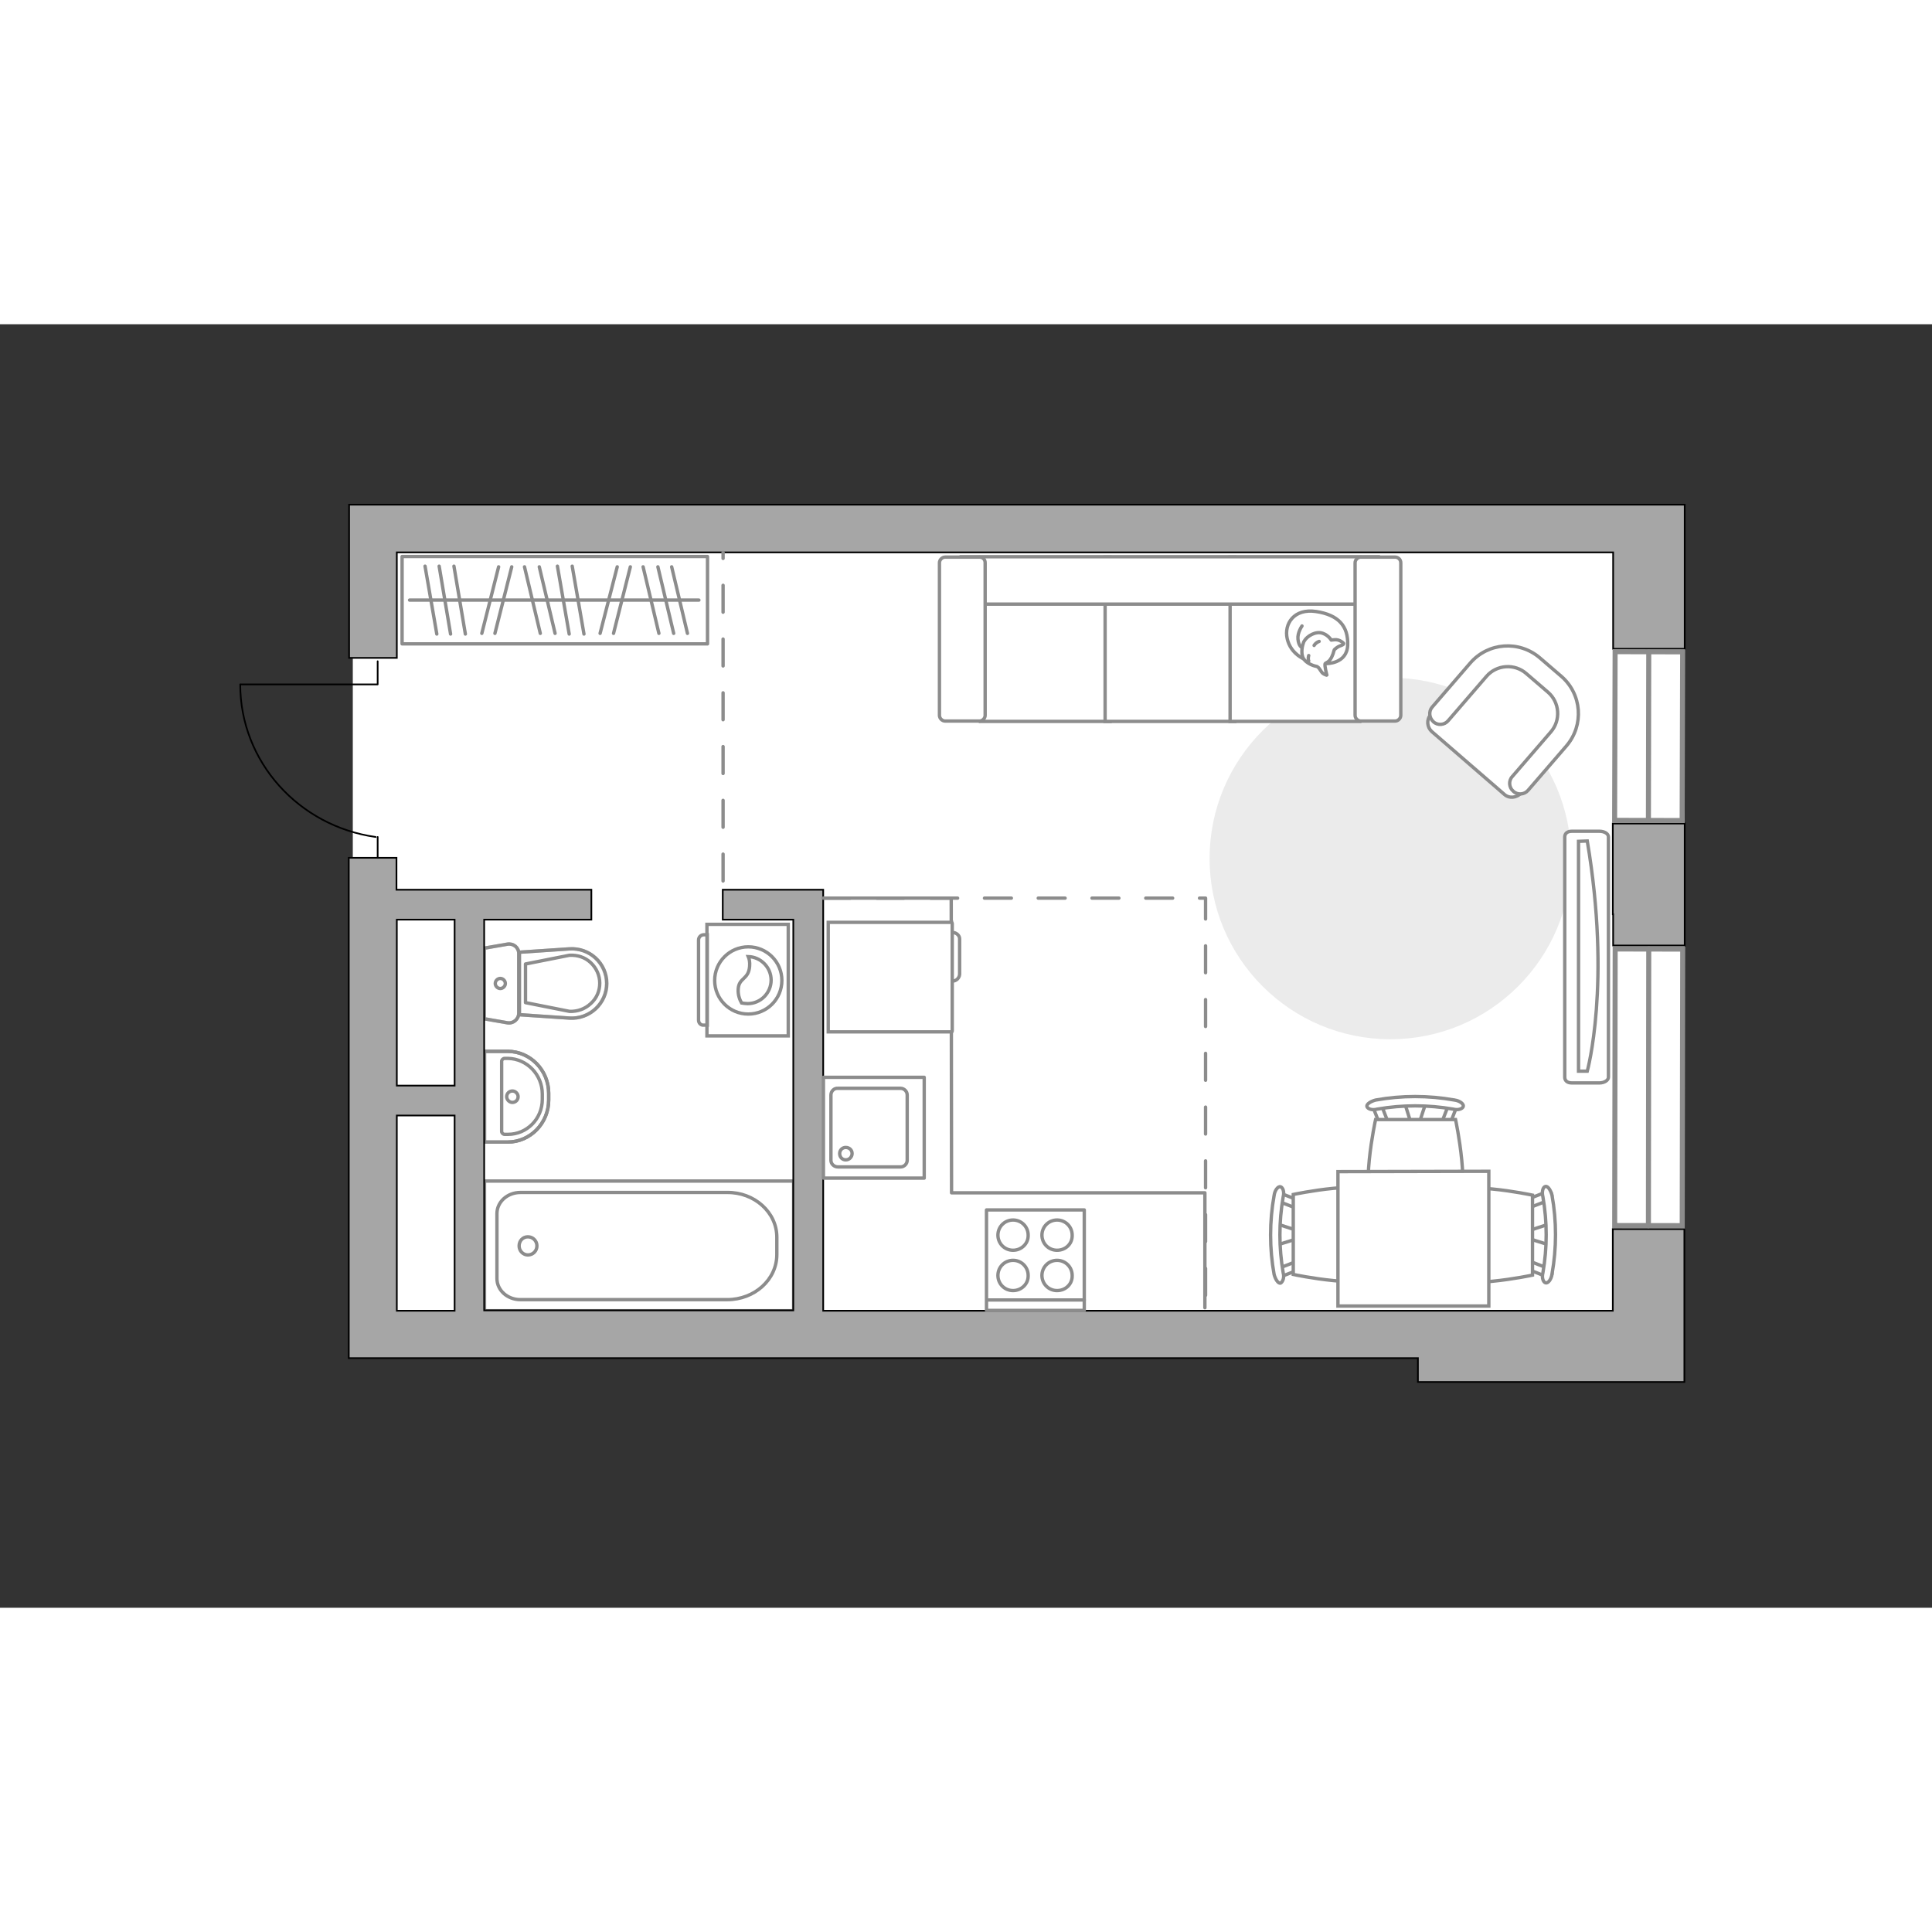 <?xml version="1.0" encoding="utf-8"?>
<!-- Generator: Adobe Illustrator 27.0.0, SVG Export Plug-In . SVG Version: 6.00 Build 0)  -->
<svg version="1.1" xmlns="http://www.w3.org/2000/svg" xmlns:xlink="http://www.w3.org/1999/xlink" x="0px" y="0px"
	 viewBox="0 0 575 382" style="enable-background:new 0 0 575 382;" xml:space="preserve" width="200" height="200">
<rect x="0" y="0" width="575" height="382" fill="#333333" stroke="none"/>
<style type="text/css">
	.st0{fill:#FFFFFF;}
	.st1{fill:#EBEBEB;}
	.st2{fill:#FFFFFF;stroke:#8C8C8C;stroke-miterlimit:10;}
	.st3{fill:#FFFFFF;stroke:#8C8C8C;stroke-linecap:round;stroke-linejoin:round;stroke-miterlimit:10;}
	.st4{fill:none;stroke:#8C8C8C;stroke-linecap:round;stroke-linejoin:round;stroke-miterlimit:10;}
	.st5{fill-rule:evenodd;clip-rule:evenodd;fill:#FFFFFF;fill-opacity:0.1;stroke:#8C8C8C;stroke-miterlimit:10;}
	.st6{fill:none;stroke:#000000;stroke-width:0.5;stroke-linecap:round;stroke-linejoin:round;stroke-miterlimit:10;}
	.st7{opacity:0.5;}
	.st8{fill:#A6A6A6;stroke:#000000;stroke-width:0.5;stroke-miterlimit:10;}
	.st9{fill:none;stroke:#8C8C8C;stroke-linecap:round;stroke-linejoin:round;stroke-miterlimit:10;stroke-dasharray:8;}
	.st10{fill:#FFFFFF;stroke:#8C8C8C;stroke-width:1.5;stroke-linecap:round;stroke-miterlimit:10;}
</style>
<g id="bg_1_">
	<polygon class="st0" points="105,53.7 105,307.7 422.1,307.7 422.1,314.9 501.4,314.9 501.4,307.7 501.4,170.8 501.4,53.7 	"/>
</g>
<g id="furniture_1_">
	<path id="Vector_51_00000076562630549494907420000016755370028047624116_" class="st1" d="M413.8,212.8
		c-29.7,0-53.8-24.1-53.8-53.8c0-29.7,24.1-53.8,53.8-53.8c29.7,0,53.8,24.1,53.8,53.8C467.6,188.7,443.5,212.8,413.8,212.8z"/>
	<g>
		<path id="Vector_90_00000002348367505922401860000003969450492559771034_" class="st2" d="M478.7,224.1c0,0.9-1.2,1.7-2.7,1.7
			h-8.2c-1.5,0-2.1-0.8-2.1-1.7v-71.5c0-0.9,0.6-1.7,2.1-1.7h8.2c1.5,0,2.7,0.7,2.7,1.7V224.1z"/>
		<path id="Vector_91_00000146499749900433887570000017410477622772363934_" class="st2" d="M469.8,153.9v68.4l2.6,0
			c0,0,7.2-25.9,0-68.5L469.8,153.9z"/>
	</g>
	<g>
		<path id="Vector_54_00000103965550271456328860000010698399547724496300_" class="st2" d="M291.8,69.3h38.6v48.9h-38.6V69.3z"/>
		<path id="Vector_55_00000167354847994394135560000018075065933087994301_" class="st2" d="M328.9,69.3h38.6v48.9h-38.6V69.3z"/>
		<path id="Vector_56_00000151533958785088160860000001396389171337464762_" class="st2" d="M366.1,69.3h38.6v48.9h-38.6V69.3z"/>
		<path id="Vector_57_00000109000350530083482080000006048310852700627876_" class="st2" d="M289.8,83.3l-3.6-14.1h124v14.1H289.8z"
			/>
		<path id="Vector_58_00000134228114014216450140000006231952064377874862_" class="st2" d="M293.2,71v45.4c0,0.9-0.8,1.7-1.7,1.7
			h-10.2c-0.9,0-1.7-0.8-1.7-1.7V71c0-0.9,0.8-1.7,1.7-1.7h10.2C292.5,69.3,293.2,70,293.2,71z"/>
		<path id="Vector_59_00000168109840010846314880000001733968981597176979_" class="st2" d="M416.9,71v45.4c0,0.9-0.8,1.7-1.7,1.7
			H405c-0.9,0-1.7-0.8-1.7-1.7V71c0-0.9,0.8-1.7,1.7-1.7h10.2C416.1,69.3,416.9,70,416.9,71z"/>
		<g>
			<path class="st3" d="M394.6,101c0,0,6.3,0.2,6.5-5.5c0.2-5.7-2.8-9-9.4-10c-6.6-1-9.6,3.7-8.6,8.1C384.1,98,388.3,101,394.6,101z
				"/>
			<path class="st3" d="M397.1,96.9c0,0,0.7-0.8,1.8-1.2c1.2-0.4,1-0.7,1-0.7s-1.1-1.3-2.8-1.1c-0.9,0.1-0.9,0.1-0.9,0.1
				s-1.1-1.9-3.3-2.2c-2.2-0.2-4.6,1.6-5,3.1c-0.5,1.4-0.7,3.5,0.1,4.7c0.8,1.2,2.6,2,3.7,2.2c1.1,0.2,1.3,1.8,2.3,2.3
				c1,0.5,0.9,0.3,0.9,0.3s-0.8-2.9-0.5-3.4C394.8,100.5,396.1,100.8,397.1,96.9z"/>
			<path class="st3" d="M391.1,95.6c0,0,0.4-0.8,1.5-1.2"/>
			<path class="st3" d="M389.5,98.6c0,0-0.3,0.9,0,1.6"/>
			<path class="st4" d="M387.5,96.2c0,0-1-0.3-1.2-2.5c-0.2-1.9,1.2-3.9,1.2-3.9"/>
		</g>
	</g>
	<g>
		<g id="Group_6_00000080885437285201105950000015050502621370380220_">
			<g id="Group_7_00000049191203283470759070000011160831042679491734_">
				<path id="Vector_15_00000121964697274148237020000008335846154837814176_" class="st2" d="M424.3,231.9l-2.2,6.7h-1.9l-2.1-6.7
					H424.3z"/>
			</g>
			<g id="Group_8_00000034074639696610839220000015413478341356866746_">
				<path id="Vector_16_00000077304998125242187990000004175090981671769018_" class="st2" d="M430.2,238.2
					c-0.7-0.1-1.2-0.6-0.9-1.2l2.1-5.4c0.1-0.4,0.8-0.7,1.5-0.6c0.7,0.1,1.2,0.6,0.9,1.2l-2.1,5.4c0,0.3-0.6,0.7-1.2,0.7
					C430.5,238.3,430.4,238.3,430.2,238.2z"/>
			</g>
			<g id="Group_9_00000164514012056499012620000003976739675388375738_">
				<path id="Vector_17_00000049203968080117469530000018237349312900170927_" class="st2" d="M410.5,237.8l-2.1-5.4
					c-0.2-0.6,0.2-1.1,0.9-1.2c0.7-0.2,1.4,0,1.6,0.6l2.1,5.4c0.2,0.6-0.2,1.1-0.9,1.2c-0.1,0-0.2,0-0.4,0
					C411.2,238.3,410.8,238,410.5,237.8z"/>
			</g>
			<path id="Vector_18_00000083078358116189590770000015287928343846247316_" class="st2" d="M409.4,236.7h23.8c0,0,4.9,22.8,0,27.7
				c-4.2,4.2-19.5,4.2-23.8,0C404.4,259.5,409.4,236.7,409.4,236.7z"/>
			<path id="Vector_19_00000012452772677409196740000004366005720639132590_" class="st2" d="M406.8,232.8c-0.1-0.7,1.1-1.5,2.6-1.9
				c7.7-1.4,15.8-1.4,23.5,0c1.6,0.2,2.8,1.2,2.6,1.9c-0.2,0.7-1.5,1.2-3,0.8c-7.5-1.3-15.1-1.3-22.6,0
				C408.4,234,407.1,233.6,406.8,232.8z"/>
		</g>
		<g id="Group_6_00000110472003318566888780000000343954597119876535_">
			<g id="Group_7_00000154395002668143051580000009099127738581482167_">
				<path id="Vector_15_00000008125221548446421530000006979392704450951606_" class="st2" d="M380.2,267.8l6.7,2.2v1.9l-6.7,2.1
					V267.8z"/>
			</g>
			<g id="Group_8_00000096046608239185502020000008647198421439732119_">
				<path id="Vector_16_00000018209052289042743070000012801130353970444705_" class="st2" d="M386.5,262c-0.1,0.7-0.6,1.2-1.2,0.9
					l-5.4-2.1c-0.4-0.1-0.7-0.8-0.6-1.5c0.1-0.7,0.6-1.2,1.2-0.9l5.4,2.1c0.3,0,0.7,0.6,0.7,1.2C386.6,261.6,386.6,261.7,386.5,262z
					"/>
			</g>
			<g id="Group_9_00000042703210298003871060000003719737035624593559_">
				<path id="Vector_17_00000011746113293969577930000005181591165490625669_" class="st2" d="M386,281.6l-5.4,2.1
					c-0.6,0.2-1.1-0.2-1.2-0.9c-0.2-0.7,0-1.4,0.6-1.6l5.4-2.1c0.6-0.2,1.1,0.2,1.2,0.9c0,0.1,0,0.2,0,0.4
					C386.6,280.9,386.2,281.4,386,281.6z"/>
			</g>
			<path id="Vector_18_00000183226329838556466690000016159927788668019869_" class="st2" d="M384.9,282.8V259c0,0,22.8-4.9,27.7,0
				c4.2,4.2,4.2,19.5,0,23.8C407.8,287.7,384.9,282.8,384.9,282.8z"/>
			<path id="Vector_19_00000160184879121069977770000005285391317319861387_" class="st2" d="M381.1,285.4c-0.7,0.1-1.5-1.1-1.9-2.6
				c-1.4-7.7-1.4-15.8,0-23.5c0.2-1.6,1.2-2.8,1.9-2.6c0.7,0.2,1.2,1.5,0.8,3c-1.3,7.5-1.3,15.1,0,22.6
				C382.3,283.7,381.8,285,381.1,285.4z"/>
		</g>
		<g id="Group_14_00000026879853097420941890000007356598037326321037_">
			<g id="Group_15_00000023985344964491631670000011206065580028765087_">
				<path id="Vector_25_00000133517293618475200730000011324625913432022708_" class="st2" d="M461,274l-6.7-2.1v-1.9l6.7-2.2V274z"
					/>
			</g>
			<g id="Group_16_00000073684974338774706830000015532554008905681061_">
				<path id="Vector_26_00000098919973641161150400000007611409600600088255_" class="st2" d="M454.7,280c0.1-0.7,0.6-1.2,1.2-0.9
					l5.4,2.1c0.4,0.1,0.7,0.8,0.6,1.5c-0.1,0.7-0.6,1.2-1.2,0.9l-5.4-2.1c-0.4,0-0.7-0.6-0.7-1.2C454.6,280.2,454.6,280.1,454.7,280
					z"/>
			</g>
			<g id="Group_17_00000147212361492031403370000007987688355000036262_">
				<path id="Vector_27_00000121272334407822073700000014273570314963822261_" class="st2" d="M455.2,260.2l5.4-2.1
					c0.6-0.2,1.1,0.2,1.2,0.9c0.2,0.7,0,1.4-0.6,1.6l-5.4,2.1c-0.6,0.2-1.1-0.2-1.2-0.9c0-0.1,0-0.2,0-0.4
					C454.6,260.9,454.7,260.5,455.2,260.2z"/>
			</g>
			<path id="Vector_28_00000041978427718753764880000010836321169148895152_" class="st2" d="M456.1,259.2v23.8c0,0-22.8,4.9-27.7,0
				c-4.2-4.2-4.2-19.5,0-23.8C433.3,254.3,456.1,259.2,456.1,259.2z"/>
			<path id="Vector_29_00000152977926723298958260000003861978036414393016_" class="st2" d="M460,256.6c0.7-0.1,1.5,1.1,1.9,2.6
				c1.4,7.7,1.4,15.8,0,23.5c-0.2,1.6-1.2,2.8-1.9,2.6c-0.7-0.2-1.2-1.5-0.8-3c1.3-7.5,1.3-15.1,0-22.6
				C458.8,258.2,459.2,256.7,460,256.6z"/>
		</g>
		<path id="Vector_35_00000085227013459246468470000016111210538614963614_" class="st2" d="M398.2,252.2l44.9-0.1v7.7v32.4h-44.9
			V252.2L398.2,252.2z"/>
	</g>
	<g>
		<g>
			<path class="st2" d="M210.4,211.8v-33.2h24.2v33.2H210.4z"/>
			<path class="st5" d="M207.9,207.1v-23.8c0-0.9,0.7-1.6,1.6-1.6h1v26.9h-1C208.6,208.7,207.9,208,207.9,207.1z"/>
		</g>
		<g>
			<circle class="st2" cx="222.7" cy="195.3" r="10"/>
			<path class="st2" d="M219.7,197.9c0.2-3.5,3.1-2.8,3.4-6.8c0.1-1.3-0.1-2.2-0.4-2.9c3.7,0.1,6.8,3.2,6.8,7c0,3.8-3.1,7-7,7
				c-0.6,0-1.2-0.1-1.8-0.2C220.2,201.1,219.6,199.7,219.7,197.9z"/>
		</g>
	</g>
	<g>
		
			<rect x="119.7" y="69.1" transform="matrix(-1 2.056387e-11 -2.056387e-11 -1 330.271 164.224)" class="st4" width="90.9" height="26"/>
		<line class="st4" x1="173.8" y1="92.2" x2="170.3" y2="72"/>
		<line class="st4" x1="169.4" y1="92.2" x2="165.9" y2="72"/>
		<line class="st4" x1="182.6" y1="92" x2="187.6" y2="72.2"/>
		<line class="st4" x1="178.6" y1="92" x2="183.7" y2="72.2"/>
		<line class="st4" x1="196.1" y1="92" x2="191.4" y2="72.2"/>
		<line class="st4" x1="204.6" y1="92" x2="199.9" y2="72.2"/>
		<line class="st4" x1="200.5" y1="92" x2="195.8" y2="72.2"/>
		<line class="st4" x1="138.5" y1="92.2" x2="135.1" y2="72"/>
		<line class="st4" x1="134.1" y1="92.2" x2="130.7" y2="72"/>
		<line class="st4" x1="130" y1="92.2" x2="126.5" y2="72"/>
		<line class="st4" x1="147.3" y1="92" x2="152.3" y2="72.2"/>
		<line class="st4" x1="143.4" y1="92" x2="148.4" y2="72.2"/>
		<line class="st4" x1="160.8" y1="92" x2="156.1" y2="72.2"/>
		<line class="st4" x1="165.2" y1="92" x2="160.5" y2="72.2"/>
		<line class="st4" x1="208" y1="82.1" x2="121.9" y2="82.1"/>
	</g>
	<path id="Vector_148_00000115497173515978326990000009142951897648789145_" class="st4" d="M245.2,170.8l37.9,0l0.1,87.7h75.4v34.2
		"/>
	<g>
		<path id="Vector_8_00000183224812633286985070000017410484564468405435_" class="st2" d="M283.4,178.3v32.1c0,0.1-0.1,0.2-0.2,0.2
			h-36.7V178h36.7C283.2,178.1,283.4,178.1,283.4,178.3z"/>
		<path id="Vector_9_00000150784389325920044590000006876481011919623093_" class="st2" d="M283.4,195.5V181c1.2,0,2.2,0.9,2.2,1.9
			v10.6C285.5,194.6,284.6,195.5,283.4,195.5z"/>
	</g>
	<g>
		<path id="Vector_37_00000060000611726739283770000002669996250484164025_" class="st2" d="M426.1,121.2l21.6,18.7
			c1.4,1.3,3.7,1.1,5-0.4l13-14.9c4.7-5.4,4.1-13.7-1.3-18.4l-7.2-6.2c-5.4-4.7-13.7-4.1-18.4,1.3l-13,14.9
			C424.5,117.7,424.7,119.9,426.1,121.2z"/>
		<path id="Vector_38_00000009548615842524129180000006211118308323430332_" class="st2" d="M426.6,118.3c1.3,1.2,3.3,1,4.4-0.3
			l11.4-13.2c3-3.5,8.4-3.9,11.9-0.8l6.4,5.5c3.5,3,3.9,8.4,0.8,11.9l-11.4,13.2c-1.2,1.3-1,3.3,0.3,4.4c1.3,1.2,3.3,1,4.4-0.3
			l11.4-13.2c5.3-6.2,4.6-15.4-1.5-20.7l-6.4-5.5c-6.2-5.3-15.4-4.6-20.7,1.5l-11.4,13.2C425.2,115.2,425.3,117.1,426.6,118.3z"/>
	</g>
</g>
<g id="plan">
	<g>
		<polyline class="st6" points="71.6,107.2 112.4,107.2 112.4,100.3 		"/>
		<line class="st6" x1="112.4" y1="158.9" x2="112.4" y2="152.6"/>
		<path class="st6" d="M111.8,152.6c-22.8-3.2-40.3-22.3-40.3-45.4"/>
	</g>
	<g>
		<g class="st7">
			<path class="st4" d="M154.4,205l0-17.7c0-1.8-1.6-3.1-3.4-2.8l-6.9,1.2l0,21l6.9,1.2C152.8,208.2,154.4,206.8,154.4,205z"/>
			<path class="st4" d="M154.5,186.9l0,18.6l14.9,1c6,0.4,11.1-4.3,11.1-10.3c0-6-5.1-10.7-11.1-10.3L154.5,186.9z"/>
		</g>
		<g>
			<path class="st4" d="M154.4,205l0-17.7c0-1.8-1.6-3.1-3.4-2.8l-6.9,1.2l0,21l6.9,1.2C152.8,208.2,154.4,206.8,154.4,205z"/>
			<path class="st4" d="M180.6,196.2L180.6,196.2c0-6-5.1-10.7-11.1-10.3l-14.9,1l0,18.6l14.9,1
				C175.5,206.9,180.6,202.1,180.6,196.2z"/>
			<path class="st4" d="M156.4,190.4l13.1-2.6c2.4-0.1,4.6,0.6,6.3,2.2c1.7,1.6,2.7,3.8,2.7,6.1c0,2.3-0.9,4.5-2.7,6.1
				c-1.7,1.6-4,2.4-6.3,2.3l-13.1-2.6L156.4,190.4z"/>
			<path class="st4" d="M148.9,197.7c-0.8,0-1.5-0.7-1.5-1.5c0-0.8,0.7-1.5,1.5-1.5c0.8,0,1.5,0.7,1.5,1.5
				C150.4,197,149.7,197.7,148.9,197.7z"/>
		</g>
	</g>
	<g>
		<polyline class="st4" points="236.2,293.6 144.2,293.6 144.2,255 236.2,255 236.2,293.6 		"/>
		<path class="st4" d="M231.2,271.7v5.2c0,7.4-6.6,13.4-14.8,13.4l-61.5,0c-3.9,0-7-2.8-7-6.3l0-19.3c0-3.5,3.1-6.3,7-6.3l61.5,0
			C224.5,258.3,231.2,264.3,231.2,271.7z"/>
		<path class="st4" d="M157.1,271.6c1.5,0,2.7,1.2,2.7,2.7c0,1.5-1.2,2.7-2.7,2.7c-1.4,0-2.6-1.2-2.6-2.7
			C154.5,272.8,155.6,271.6,157.1,271.6z"/>
	</g>
	<g>
		<path class="st4" d="M163.3,228.9l0,2c0,6.9-5.5,12.5-12.2,12.5l-6.9,0l0-27l6.9,0C157.8,216.4,163.3,222,163.3,228.9z"/>
		<g>
			<path class="st4" d="M161.4,229.1v1.6c0,5.8-4.6,10.4-10.2,10.4h-1c-0.5,0-0.9-0.4-0.9-0.9l0-20.8c0-0.5,0.4-0.9,0.9-0.9h1
				C156.8,218.6,161.4,223.3,161.4,229.1z"/>
			<path class="st4" d="M152.5,228.2c0.9,0,1.7,0.8,1.7,1.7c0,1-0.8,1.7-1.7,1.7c-0.9,0-1.7-0.8-1.7-1.7
				C150.8,228.9,151.6,228.2,152.5,228.2z"/>
			<path class="st4" d="M163.3,228.9l0,2c0,6.9-5.5,12.5-12.2,12.5l-6.9,0l0-27l6.9,0C157.8,216.4,163.3,222,163.3,228.9z"/>
		</g>
	</g>
	<g>
		<polygon class="st8" points="501.4,148.6 480,148.6 480,175.6 480.1,175.6 480.1,184.9 501.4,184.9 501.4,155.1 501.4,155.1 		"/>
		<polygon class="st8" points="493.3,53.7 480.1,53.7 118.1,53.7 103.9,53.7 103.9,67.9 103.9,99.3 118.1,99.3 118.1,67.9 
			480.1,67.9 480.1,96.6 501.4,96.6 501.4,53.7 		"/>
		<path class="st8" d="M501.4,269.3H480v24.3h-58v0H245V177.2v-8.9h-8.9h-21v8.9h21v116.3h-92V177.2h31.9v-8.9h-58v-9.5h-14.2v148.9
			h0h14.2h304v7.1h79.3v-21.3h0V269.3z M135.3,177.2v49.4h-17.2v-49.4H135.3z M118.1,235.5h17.2v58.1h-17.2V235.5z"/>
	</g>
	<line class="st9" x1="215.2" y1="165.7" x2="215.2" y2="67.9"/>
	<polyline class="st9" points="245,170.8 358.8,170.8 358.8,293.6 	"/>
	<g>
		<g>
			
				<rect x="245" y="224.1" transform="matrix(2.234087e-10 1 -1 2.234087e-10 499.164 -20.872)" class="st4" width="30" height="30"/>
		</g>
		<path class="st4" d="M247.3,229.4v19.4c0,1.1,0.9,2,2.1,2h18.6c1.1,0,2-0.9,2-2v-19.4c0-1.1-0.9-2-2-2h-18.6
			C248.2,227.3,247.3,228.3,247.3,229.4z"/>
		<path class="st4" d="M253.6,246.8c0,1-0.8,1.9-1.9,1.9c-1,0-1.8-0.8-1.8-1.9c0-1,0.8-1.8,1.8-1.8
			C252.8,245,253.6,245.8,253.6,246.8z"/>
	</g>
	<g>
		<rect x="293.6" y="263.6" class="st4" width="29.1" height="29.9"/>
		<g>
			<g>
				<path class="st4" d="M314.6,275.6c-2.5,0-4.5-2-4.5-4.5c0-2.5,2-4.5,4.5-4.5c2.5,0,4.5,2,4.5,4.5
					C319.2,273.6,317.2,275.6,314.6,275.6z"/>
				<path class="st4" d="M314.6,287.6c-2.5,0-4.5-2-4.5-4.5c0-2.5,2-4.5,4.5-4.5c2.5,0,4.5,2,4.5,4.5
					C319.2,285.6,317.2,287.6,314.6,287.6z"/>
			</g>
			<g>
				<path class="st4" d="M301.5,275.6c-2.5,0-4.5-2-4.5-4.5c0-2.5,2-4.5,4.5-4.5c2.5,0,4.5,2,4.5,4.5
					C306.1,273.6,304,275.6,301.5,275.6z"/>
				<path class="st4" d="M301.5,287.6c-2.5,0-4.5-2-4.5-4.5c0-2.5,2-4.5,4.5-4.5c2.5,0,4.5,2,4.5,4.5
					C306.1,285.6,304,287.6,301.5,287.6z"/>
			</g>
		</g>
		<line class="st4" x1="322.7" y1="290.4" x2="293.9" y2="290.4"/>
	</g>
</g>
<g id="windows_1_">
	<g>
		
			<rect x="465.6" y="112.6" transform="matrix(2.931531e-03 -1 1 2.931531e-03 366.575 612.917)" class="st10" width="50.2" height="20.1"/>
		<line class="st10" x1="490.7" y1="97.5" x2="490.6" y2="147.7"/>
	</g>
	<g>
		
			<rect x="449.5" y="217.1" transform="matrix(1.786895e-03 -1 1 1.786895e-03 262.657 717.351)" class="st10" width="82.3" height="20.1"/>
		<line class="st10" x1="490.7" y1="185.9" x2="490.6" y2="268.3"/>
	</g>
</g>
<g id="points">
	<path id="r1" class="st4" d="M390.3,159"/>
	<path id="k1" class="st4" d="M319.2,212.8"/>
	<path id="s1" class="st4" d="M192.7,228.3"/>
	<path id="h1" class="st4" d="M161.8,130"/>
</g>
</svg>
